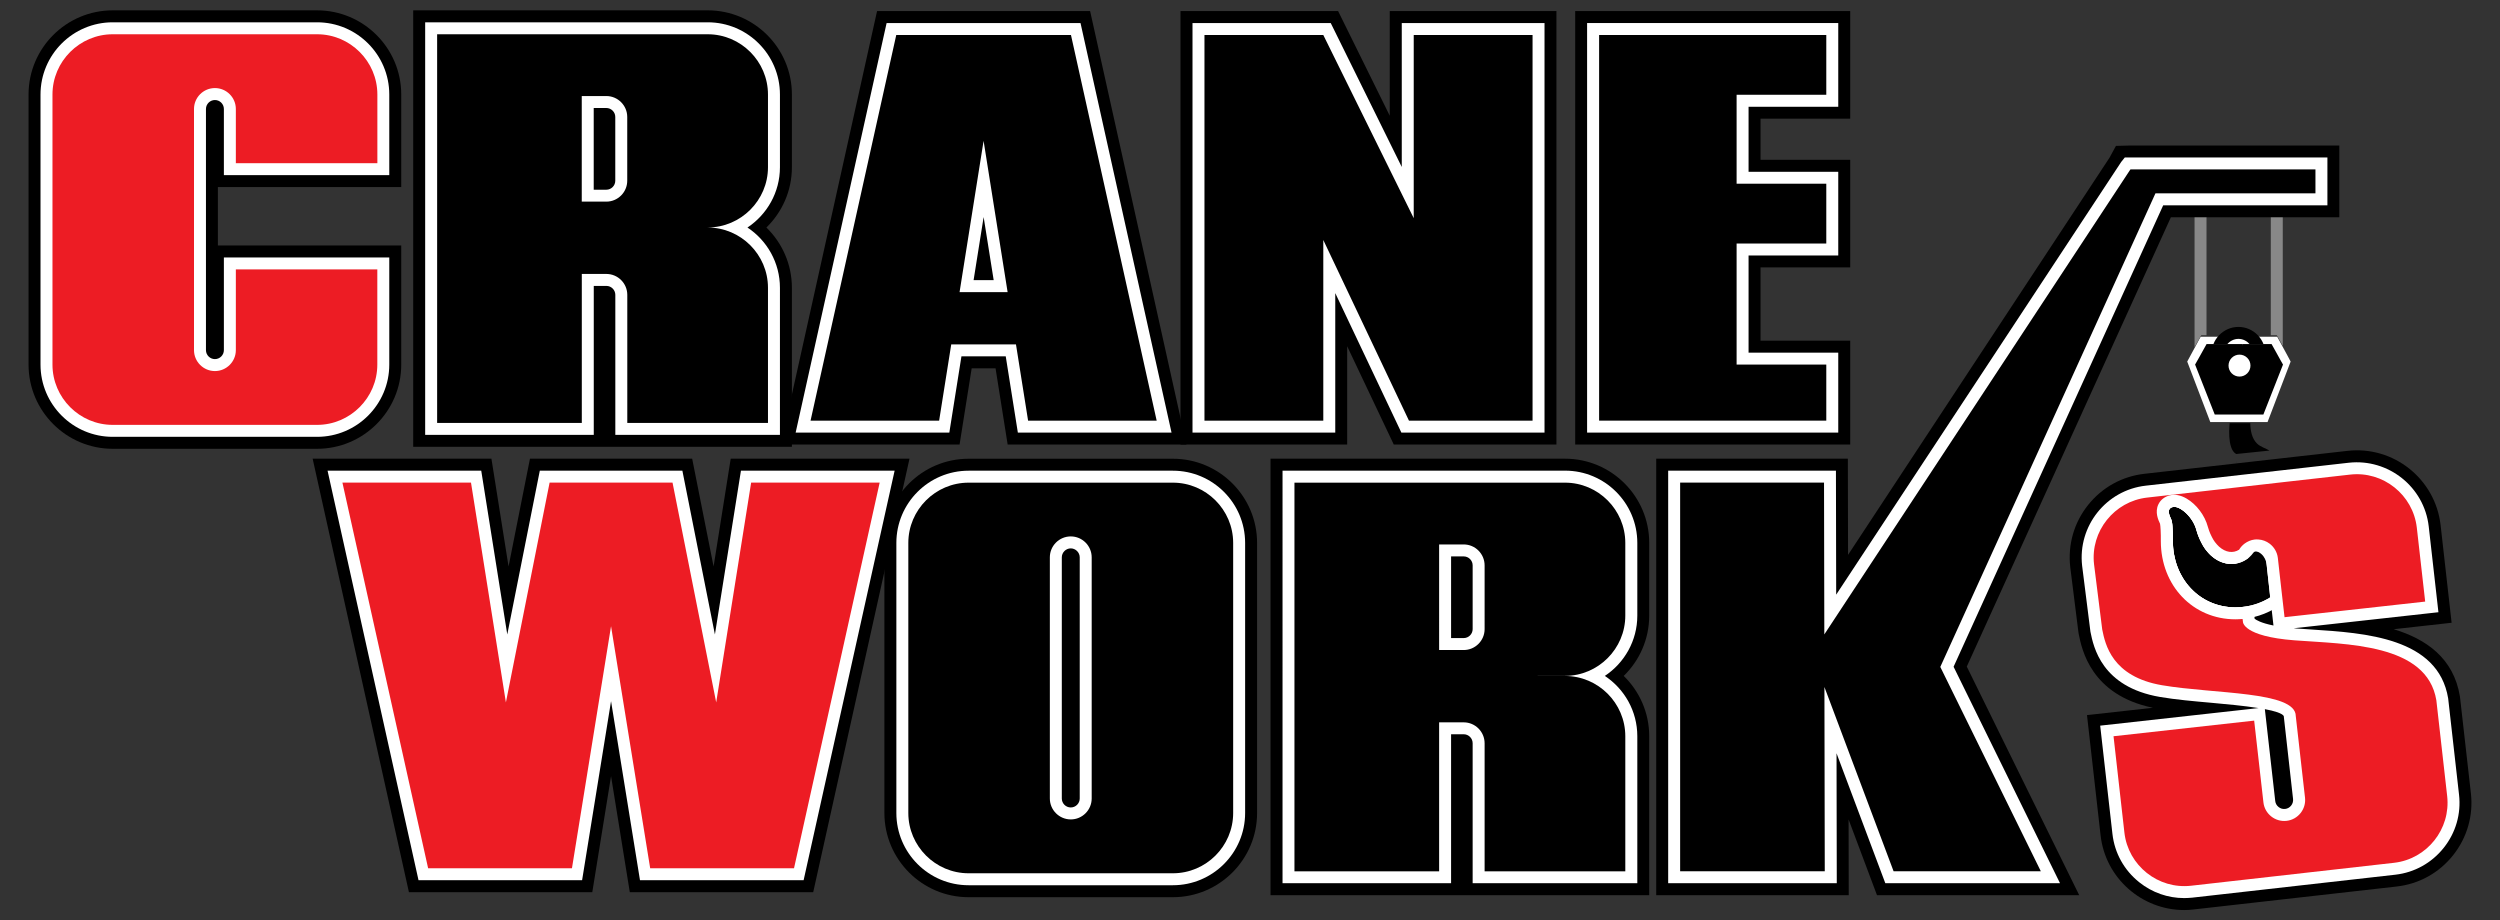 <?xml version="1.0" encoding="utf-8"?>
<!-- Generator: Adobe Illustrator 26.0.3, SVG Export Plug-In . SVG Version: 6.00 Build 0)  -->
<svg width="507.86" height="186.96" version="1.1" xmlns="http://www.w3.org/2000/svg" xmlns:xlink="http://www.w3.org/1999/xlink" x="0px" y="0px"
	 viewBox="0 0 507.86 186.96" style="enable-background:new 0 0 507.86 186.96;" xml:space="preserve">
<rect x="0" y="0" width="507.86" height="186.96" fill="#333333" stroke="none"/>
<style type="text/css">
	.st0{fill:#FFFFFF;}
	.st1{fill:#888888;}
	.st2{fill:#79797A;}
	.st3{fill:#ED1C24;}
</style>
<g id="HOOK_WHITE_OL">
</g>
<g id="HOOK">
</g>
<g id="HOOK_LOOP">
</g>
<g id="Layer_16_BLACK">
</g>
<g id="BLACK_BG_THICK">
</g>
<g id="Layer_16_OL">
</g>
<g id="WHITE_OIUTLINE">
</g>
<g id="S_WHITE_OUTER">
</g>
<g id="WHITE_2">
</g>
<g id="WHITE_1">
</g>
<g id="BLACK">
</g>
<g id="RED">
	<g>
		<g>
			<path class="st0" d="M464.78,72.41l-0.64-1.18l-1.54-2.83h-1.92H458h-0.63h-1.74c-0.04,0.2-0.07,0.39-0.13,0.57
				c0.06-0.18,0.06-0.38,0.09-0.57h-3.58h-0.34h-2.98h-1.64l-2.07,3.83l-0.1,0.19l-0.56,1.03l4.69,12.29h11.63l4.69-12.29
				L464.78,72.41z"/>
		</g>
		<polygon class="st1" points="447.18,68.09 448.24,68.09 448.24,35.86 445.81,35.86 445.81,70.54 446.66,69.02 		"/>
		<polygon class="st1" points="462.52,68.09 463.04,69.02 463.73,70.26 463.73,35.86 461.3,35.86 461.3,68.09 461.45,68.09 		"/>
		<path d="M454.27,94.78c0-0.08,0-0.16,0-0.25C454.27,94.62,454.27,94.7,454.27,94.78"/>
		<path d="M454.37,93.52c-0.03,0.16-0.06,0.33-0.07,0.5h0.02C454.34,93.86,454.34,93.68,454.37,93.52"/>
		<polygon class="st2" points="446.4,73.22 446.4,73.22 446.49,73.07 		"/>
		<path class="st2" d="M463.3,73.22l-0.54-0.98L463.3,73.22z"/>
		<g>
			<path d="M452.94,85.97c0,0-0.63,5.21,1.33,6.26l2.61-0.27l4.16-0.43c-0.7-0.43-1.81-0.73-2.52-1.41
				c-1.09-1.04-1.37-2.74-1.39-4.15H452.94c0,0.02,0,0.05,0,0.08"/>
			<path d="M463.3,73.22l-0.54-0.98l-1.3-2.34h-1.63h-2.28h-0.54h-1.48c-0.03,0.16-0.06,0.32-0.11,0.47
				c0.05-0.15,0.05-0.31,0.08-0.47h-3.04h-0.29h-2.53h-1.39l-1.76,3.16l-0.09,0.15l-0.48,0.85l3.99,10.15h9.88l3.99-10.15
				L463.3,73.22z M454.94,76.5c-1.23,0-2.23-1-2.23-2.23c0-1.23,1-2.23,2.23-2.23c1.23,0,2.23,1,2.23,2.23
				C457.17,75.5,456.17,76.5,454.94,76.5"/>
		</g>
		<path d="M452.46,69.91c0.56-0.64,1.36-1.07,2.27-1.07c0.92,0,1.71,0.43,2.27,1.07h0.54h2.28c-0.27-0.68-0.66-1.3-1.16-1.82
			c-1-1.03-2.39-1.68-3.93-1.68c-1.54,0-2.93,0.65-3.93,1.68c-0.5,0.52-0.9,1.14-1.16,1.82h2.53H452.46z"/>
		<path d="M463.44,119.61c-2.15,2.07-4.98,3.43-8.13,3.71c-0.4,0.03-0.79,0.06-1.19,0.06c-7.44,0-12.72-6.03-12.72-13.46
			c0,0,0.05-3.56-0.31-4.35c-0.36-0.79-1.08-2.22,0.29-2.58c1.36-0.36,4.09,1.94,4.81,4.67c0.18,0.68,0.51,1.61,1,2.54
			c0.22,0.45,0.49,0.9,0.8,1.33c0.19,0.26,0.38,0.49,0.58,0.71c0.09,0.11,0.18,0.2,0.28,0.3c0.05,0.06,0.11,0.12,0.17,0.17
			c0.07,0.07,0.14,0.13,0.21,0.19c1.55,1.38,3.38,1.88,5.08,1.57c0.77-0.14,1.52-0.44,2.2-0.94c1.3-0.94,2.09-2.36,2.25-3.94
			c0.86,0.05,1.66,0.36,2.32,0.86c0.22,0.17,0.42,0.35,0.61,0.57c0.1,0.11,0.19,0.22,0.27,0.33c0.17,0.23,0.31,0.47,0.43,0.73
			c0.11,0.27,0.21,0.54,0.27,0.83c0.03,0.14,0.05,0.29,0.07,0.44l0.34,2.96L463.44,119.61z"/>
		<g>
			<path d="M64.41,91.17H22.9c-9.43,0-17.1-7.67-17.1-17.1V19.2c0-9.43,7.67-17.1,17.1-17.1h41.51c9.43,0,17.1,7.67,17.1,17.1V38
				H44.26v11.87h37.25v24.2C81.51,83.5,73.84,91.17,64.41,91.17 M22.9,11.81c-4.07,0-7.39,3.31-7.39,7.38v54.87
				c0,4.07,3.31,7.39,7.39,7.39h41.51c4.07,0,7.38-3.31,7.38-7.39V59.59H52.77v11.54c0,5.02-4.09,9.11-9.11,9.11
				c-5.02,0-9.11-4.09-9.11-9.11V22.14c0-5.02,4.09-9.11,9.11-9.11c5.02,0,9.11,4.09,9.11,9.11v6.15h19.03V19.2
				c0-4.07-3.31-7.38-7.38-7.38H22.9z"/>
			<path d="M160.87,90.77H83.94V2.1h59.83c9.43,0,17.1,7.67,17.1,17.1v14.77c0,4.8-1.99,9.14-5.18,12.25
				c3.19,3.11,5.18,7.45,5.18,12.25V90.77z M132.28,81.05h18.87V58.47c0-4.07-3.31-7.39-7.38-7.39h-4.86v-9.72l4.86-0.01
				c4.07,0,7.38-3.31,7.38-7.38V19.2c0-4.07-3.31-7.39-7.38-7.39H93.66v69.24h19.67V50.79h9.85c5.02,0,9.11,4.09,9.11,9.11V81.05z
				 M123.17,45.82h-9.85V14.65h9.85c5.02,0,9.11,4.09,9.11,9.11v12.95C132.28,41.74,128.2,45.82,123.17,45.82"/>
			<path d="M335.03,181.85h-76.93V93.18h59.83c9.43,0,17.1,7.67,17.1,17.1v14.78c0,4.8-1.99,9.14-5.18,12.25
				c3.19,3.11,5.18,7.45,5.18,12.25V181.85z M306.45,172.13h18.87v-22.58c0-4.07-3.31-7.38-7.39-7.38H307.5v-9.72l10.43-0.01
				c4.07,0,7.39-3.31,7.39-7.38v-14.78c0-4.07-3.31-7.38-7.39-7.38h-50.11v69.24h19.67v-30.26h9.85c5.02,0,9.11,4.09,9.11,9.11
				V172.13z M297.34,136.91h-9.85v-31.17h9.85c5.02,0,9.11,4.09,9.11,9.11v12.95C306.45,132.82,302.36,136.91,297.34,136.91"/>
			<path d="M238.27,182.26h-41.51c-9.43,0-17.1-7.67-17.1-17.1v-54.87c0-9.43,7.67-17.1,17.1-17.1h41.51c9.43,0,17.1,7.67,17.1,17.1
				v54.87C255.37,174.58,247.7,182.26,238.27,182.26 M196.76,102.9c-4.07,0-7.38,3.31-7.38,7.38v54.87c0,4.07,3.31,7.39,7.38,7.39
				h41.51c4.07,0,7.38-3.31,7.38-7.39v-54.87c0-4.07-3.31-7.38-7.38-7.38H196.76z M217.52,171.32c-5.02,0-9.11-4.09-9.11-9.11
				v-48.99c0-5.02,4.09-9.11,9.11-9.11c5.02,0,9.11,4.09,9.11,9.11v48.99C226.63,167.24,222.54,171.32,217.52,171.32"/>
			<path d="M165.2,181.24h-37.26l-3.81-23.57l-3.81,23.57H83.07L63.51,93.18h36.32l3.48,21.9l4.35-21.9h32.95l4.35,21.9l3.48-21.9
				h36.32L165.2,181.24z M136.21,171.53h21.19l15.25-68.63h-15.91l-10.71,67.4l-13.39-67.4h-7.51L136.21,171.53z M90.87,171.53
				h21.19l11.09-68.63h-7.5l-13.39,67.4l-10.71-67.4H75.62L90.87,171.53z"/>
			<path d="M241.02,90.31H204.7l-2.46-15.49h-4.85l-2.46,15.49h-36.32l19.56-88.06h43.28L241.02,90.31z M212.99,80.59h15.91
				l-15.25-68.63h-27.69l-15.25,68.63h15.91l2.46-15.49h21.44L212.99,80.59z M210.39,64.19h-21.15l5.78-36.35h9.6L210.39,64.19z"/>
			<path d="M375.86,90.31h-55.87V2.25h55.87v21.86h-18.22v8.35h18.22v21.86h-18.22v14.88h18.22V90.31z M329.71,80.59h36.44v-1.67
				h-18.22V44.61h18.22v-2.43h-18.22V14.39h18.22v-2.43h-36.44V80.59z"/>
			<path d="M422.38,181.85H381.3l-5.77-15.38l0.03,15.38h-39.11V93.18h38.93l0.04,19.54l53.12-80.69l1.3-2.39l2.93-0.08h42.45v14.58
				H441l-41.46,91.27L422.38,181.85z M388.04,172.13h18.74l-17.98-36.57l37.36-82.23l-52.67,80.02L388.04,172.13z M346.17,172.13
				h19.66l-0.12-59.48v0l-0.02-9.76h-19.52V172.13z"/>
			<path d="M316.19,90.31h-33.05l-9.47-19.97v19.97h-33.86V2.25h32.02l10.49,21.26V2.25h33.86V90.31z M289.29,80.59h17.18V11.96
				h-14.42v53.17L265.8,11.96h-16.26v68.63h14.42V27.15L289.29,80.59z"/>
			<path d="M443.7,184.87c-8.58,0-16-6.46-16.98-15.18l-2.76-24.42l13.38-1.49c-12.59-2.61-14.44-11.88-15.06-14.98l-0.06-0.35
				l-1.66-13.23c-0.52-4.59,0.77-9.05,3.62-12.63c2.85-3.58,6.92-5.83,11.44-6.34l41.25-4.66c9.38-1.07,17.85,5.71,18.92,15.07
				l2.24,19.85l-11.77,1.31c6.6,2,12.18,5.86,13.46,13.67l2.23,19.69c0.51,4.52-0.78,8.99-3.63,12.57
				c-2.85,3.58-6.92,5.83-11.45,6.34l-41.24,4.66C444.98,184.83,444.34,184.87,443.7,184.87 M434.71,153.85l1.67,14.74
				c0.46,4.05,4.12,6.95,8.17,6.51l41.25-4.66c1.95-0.22,3.7-1.19,4.94-2.75c1.24-1.55,1.79-3.48,1.58-5.42l-2.2-19.46
				c-0.97-5.89-10.1-6.97-21.03-7.67c-1.16-0.07-2.27-0.15-3.33-0.23c-7.35-0.56-11.26-2.29-13.21-4.31
				c-10.61-0.78-18.42-9.42-18.42-20.69c0.01-0.91-0.02-1.75-0.05-2.24c-0.1-0.26-0.2-0.53-0.28-0.79
				c-0.75,0.45-1.43,1.04-1.99,1.75c-1.24,1.55-1.8,3.48-1.57,5.42l1.63,13c0.53,2.65,1.38,6.17,8.16,7.33
				c2.92,0.5,6.46,0.81,9.9,1.12c10.81,0.96,21.03,1.87,21.31,9.61l1.85,16.37c0.56,4.99-3.03,9.51-8.03,10.08
				c-2.43,0.28-4.8-0.41-6.7-1.93c-1.91-1.52-3.1-3.69-3.38-6.1l-1.33-11.78L434.71,153.85z M443.81,108.22
				c0.02,0.76,0.02,1.43,0.01,1.77c0,6.33,4.33,10.97,10.29,10.97c0.34,0,0.67-0.02,1.01-0.05l3.54-0.33l-0.58-5.11l-0.65,0.34
				c-3.09,1.92-6.97,1.47-9.88-1.14l-0.8-0.8c-0.25-0.28-0.49-0.57-0.71-0.87c-0.41-0.57-0.73-1.1-1.06-1.76
				c-0.59-1.12-0.95-2.21-1.14-2.91C443.83,108.29,443.82,108.25,443.81,108.22 M458.42,104.73c0.21,0,0.42,0.01,0.62,0.02
				c1.81,0.11,3.53,0.75,4.97,1.85c1.97,1.5,3.26,3.77,3.54,6.21l0.82,7.22l18.91-2.1l-1.15-10.17c-0.46-4.04-4.12-6.96-8.17-6.51
				l-25.32,2.86c0.23,0.56,0.42,1.13,0.58,1.71c0.01,0.05,0.07,0.24,0.17,0.5c1.24-0.84,2.63-1.36,4.07-1.53
				C457.8,104.74,458.12,104.73,458.42,104.73 M441.52,105.38L441.52,105.38L441.52,105.38z"/>
		</g>
		<path class="st0" d="M463.77,122.51c-2.32,1.78-5.12,2.94-8.19,3.22c-0.48,0.05-0.97,0.08-1.46,0.08
			c-8.64,0-15.15-6.83-15.15-15.89c0.02-1.47-0.06-3.1-0.16-3.52c-0.37-0.77-1.09-2.35-0.34-3.94c0.43-0.9,1.24-1.54,2.29-1.82
			c1.05-0.27,2.24-0.05,3.44,0.64c2.02,1.18,3.73,3.44,4.33,5.76c0.08,0.3,0.32,1.1,0.81,2.03c0.19,0.39,0.39,0.72,0.61,1.03
			c0.14,0.19,0.29,0.37,0.44,0.53l0.4,0.41c1.36,1.21,2.84,1.4,4.08,0.63c-0.46,0.77-0.69,1.68-0.58,2.63l0.02,0.17
			c-1.7,0.32-3.53-0.19-5.08-1.57c-0.07-0.06-0.14-0.12-0.21-0.19c-0.06-0.05-0.12-0.11-0.17-0.17c-0.1-0.1-0.19-0.2-0.28-0.3
			c-0.2-0.22-0.39-0.45-0.58-0.71c-0.31-0.43-0.58-0.88-0.8-1.33c-0.49-0.94-0.82-1.86-1-2.54c-0.72-2.73-3.45-5.03-4.82-4.67
			c-1.36,0.36-0.64,1.79-0.28,2.58c0.36,0.79,0.31,4.35,0.31,4.35c0,7.43,5.28,13.46,12.72,13.46c0.4,0,0.79-0.03,1.19-0.06
			c2.14-0.19,4.13-0.88,5.86-1.96l-0.7-6.6c0,0-0.16-2.42-2.5-2.89l0.23-1.4c0,0,1.41-0.55,2.42,0.47c1.02,1.01,1.56,2.1,1.64,3.04
			c0.05,0.64,0.4,4.03,0.61,6.13c0.2-0.15,0.39-0.32,0.57-0.5L463.77,122.51z"/>
		<path class="st0" d="M64.41,88.74H22.9c-8.09,0-14.67-6.58-14.67-14.67V19.2c0-8.09,6.58-14.67,14.67-14.67h41.51
			c8.09,0,14.67,6.58,14.67,14.67v16.38h-33.6V22.14c0-1.01-0.82-1.82-1.82-1.82c-1,0-1.82,0.82-1.82,1.82v48.99
			c0,1,0.82,1.82,1.82,1.82c1,0,1.82-0.82,1.82-1.82V52.3h33.6v21.77C79.08,82.16,72.5,88.74,64.41,88.74 M22.9,9.38
			c-5.41,0-9.81,4.4-9.81,9.81v54.87c0,5.41,4.4,9.82,9.81,9.82h41.51c5.41,0,9.81-4.4,9.81-9.82V57.16H50.34v13.97
			c0,3.68-3,6.68-6.68,6.68c-3.69,0-6.68-3-6.68-6.68V22.14c0-3.68,3-6.68,6.68-6.68c3.68,0,6.68,3,6.68,6.68v8.58h23.89V19.2
			c0-5.41-4.4-9.81-9.81-9.81H22.9z"/>
		<path class="st0" d="M158.44,88.34h-33.44V59.9c0-1-0.82-1.82-1.82-1.82h-2.56v30.26H86.37V4.53h57.4
			c8.09,0,14.67,6.58,14.67,14.67v14.77c0,5.11-2.63,9.62-6.6,12.25c3.98,2.63,6.6,7.14,6.6,12.25V88.34z M129.85,83.48h23.73V58.47
			c0-5.41-4.4-9.81-9.81-9.81h-2.43V43.8l2.43-0.01c5.41,0,9.81-4.4,9.81-9.81V19.2c0-5.41-4.4-9.81-9.81-9.81H91.23v74.09h24.53
			V53.22h7.42c3.68,0,6.68,3,6.68,6.68V83.48z M123.17,43.39h-7.42V17.08h7.42c3.68,0,6.68,3,6.68,6.68v12.95
			C129.85,40.4,126.86,43.39,123.17,43.39 M120.61,38.54h2.56c1,0,1.82-0.82,1.82-1.82V23.76c0-1-0.82-1.82-1.82-1.82h-2.56V38.54z"
			/>
		<path class="st0" d="M332.6,179.42h-33.44v-28.44c0-1-0.82-1.82-1.82-1.82h-2.56v30.26h-34.24V95.61h57.4
			c8.09,0,14.67,6.58,14.67,14.67v14.78c0,5.11-2.63,9.62-6.6,12.25c3.98,2.63,6.6,7.14,6.6,12.25V179.42z M304.02,174.56h23.73v-25
			c0-5.41-4.4-9.81-9.81-9.81h-8v-4.86l8-0.01c5.41,0,9.81-4.4,9.81-9.81v-14.78c0-5.41-4.4-9.81-9.81-9.81h-52.54v74.09h24.52
			v-30.26h7.42c3.68,0,6.68,3,6.68,6.68V174.56z M297.34,134.48h-7.42v-26.31h7.42c3.68,0,6.68,3,6.68,6.68v12.95
			C304.02,131.48,301.02,134.48,297.34,134.48 M294.78,129.62h2.56c1,0,1.82-0.82,1.82-1.82v-12.95c0-1-0.82-1.82-1.82-1.82h-2.56
			V129.62z"/>
		<path class="st0" d="M238.27,179.83h-41.51c-8.09,0-14.67-6.58-14.67-14.67v-54.87c0-8.09,6.58-14.67,14.67-14.67h41.51
			c8.09,0,14.67,6.58,14.67,14.67v54.87C252.94,173.24,246.36,179.83,238.27,179.83 M196.76,100.47c-5.41,0-9.81,4.4-9.81,9.82
			v54.87c0,5.41,4.4,9.82,9.81,9.82h41.51c5.41,0,9.81-4.4,9.81-9.82v-54.87c0-5.41-4.4-9.82-9.81-9.82H196.76z M217.52,168.89
			c-3.68,0-6.68-3-6.68-6.68v-48.99c0-3.68,3-6.68,6.68-6.68c3.68,0,6.68,3,6.68,6.68v48.99C224.2,165.9,221.2,168.89,217.52,168.89
			 M217.52,111.4c-0.99,0-1.82,0.83-1.82,1.82v48.99c0,1,0.82,1.82,1.82,1.82c1,0,1.82-0.82,1.82-1.82v-48.99
			C219.34,112.23,218.5,111.4,217.52,111.4"/>
		<path class="st0" d="M163.25,178.81h-33.24l-5.88-36.37l-5.88,36.37H85.02l-18.48-83.2h31.22l5.29,33.28l6.61-33.28h28.96
			l6.61,33.28l5.29-33.28h31.22L163.25,178.81z M134.15,173.95h25.2l16.32-73.49h-21.01l-8.9,56.02l-11.13-56.02h-20.98
			l-11.13,56.02l-8.9-56.02H72.59l16.33,73.49h25.2l10.01-61.97L134.15,173.95z"/>
		<path class="st0" d="M237.99,87.88h-31.22l-2.46-15.49h-9l-2.46,15.49h-31.22l18.48-83.2h39.39L237.99,87.88z M210.92,83.02h21.01
			L215.61,9.53h-31.59l-16.33,73.49h21.01l2.46-15.49h17.29L210.92,83.02z M207.54,61.77h-15.46l7.73-48.64L207.54,61.77z
			 M197.78,56.91h4.08l-2.04-12.82L197.78,56.91z"/>
		<path class="st0" d="M373.43,87.88h-51.02V4.68h51.02v17.01h-18.22v13.21h18.22v17h-18.22v19.74h18.22V87.88z M327.28,83.02h41.3
			v-6.53h-18.22V47.04h18.22v-7.29h-18.22V16.82h18.22V9.54h-41.3V83.02z"/>
		<path class="st0" d="M418.48,179.42h-35.49l-9.91-26.4l0.05,26.4h-34.25V95.61h34.08l0.05,25.19l57.9-87.9l0.73-0.91h41.16v9.72
			h-33.36l-42.58,93.74L418.48,179.42z M386.35,174.56h24.32l-19.2-39.04l0.48-1.05l44.35-97.64h-2.21l-63.33,96.21L386.35,174.56z
			 M343.74,174.56h24.52l-0.1-48.45h0l-0.05-25.64h-24.37V174.56z"/>
		<path class="st0" d="M443.7,182.44c-3.3,0-6.49-1.11-9.12-3.21c-3.07-2.45-5.01-5.93-5.45-9.82l-2.49-22l32.18-3.57
			c-3.04-0.48-6.8-0.82-9.56-1.07c-3.58-0.32-7.28-0.64-10.48-1.19c-11.87-2.03-13.5-10.18-14.12-13.25l-1.69-13.41
			c-0.91-8.07,4.89-15.35,12.93-16.26L477.15,94c8.02-0.88,15.32,4.9,16.23,12.94l1.97,17.43l-29.4,3.26
			c0.12,0.01,0.23,0.02,0.35,0.03c1.03,0.08,2.11,0.15,3.24,0.22c10.88,0.7,25.78,1.65,27.79,14l2.21,19.58
			c0.44,3.88-0.67,7.71-3.12,10.78c-2.45,3.07-5.94,5.01-9.82,5.45l-41.25,4.66C444.81,182.4,444.25,182.44,443.7,182.44
			 M432.02,151.7l1.94,17.16c0.29,2.59,1.59,4.92,3.64,6.56c2.06,1.64,4.62,2.39,7.21,2.09l41.25-4.66
			c2.59-0.29,4.92-1.58,6.56-3.64c1.64-2.06,2.38-4.62,2.09-7.21l-2.2-19.46c-1.27-7.77-11.3-9.05-23.29-9.82
			c-1.14-0.07-2.25-0.15-3.3-0.23c-7.94-0.61-11.04-2.51-12.15-4.26c-9.85-0.18-17.24-7.99-17.24-18.31
			c0.02-1.24-0.04-2.34-0.08-2.81c-0.33-0.72-0.82-2.01-0.73-3.52c-5,0.95-8.5,5.61-7.92,10.75l1.65,13.21
			c0.53,2.6,1.56,7.78,10.14,9.24c3.01,0.51,6.61,0.83,10.09,1.14c10.16,0.9,18.94,1.68,19.1,7.35l1.86,16.47
			c0.41,3.66-2.23,6.97-5.89,7.39c-1.78,0.22-3.51-0.3-4.91-1.42c-1.4-1.12-2.28-2.7-2.48-4.47l-1.6-14.19L432.02,151.7z
			 M460.09,144.06l2.11,18.66c0.05,0.48,0.29,0.91,0.68,1.22c0.38,0.31,0.85,0.45,1.34,0.39c0.48-0.05,0.91-0.3,1.21-0.68
			c0.31-0.38,0.44-0.86,0.39-1.34l-1.89-16.86C463.56,144.89,462.07,144.43,460.09,144.06 M458.01,125.69
			c0.31,0.25,1.28,0.87,3.83,1.38l-1.52-13.45c-0.05-0.49-0.31-0.93-0.71-1.23c-0.29-0.22-0.63-0.35-0.99-0.37
			c-0.1-0.01-0.22-0.01-0.33,0c-0.27,0.03-0.56,0.15-0.84,0.36c-0.2,0.15-0.37,0.33-0.49,0.54l-0.3,0.51l-0.51,0.31
			c-2.17,1.35-4.85,1.02-6.98-0.88l-0.5-0.5c-0.29-0.32-0.49-0.55-0.67-0.8c-0.31-0.44-0.57-0.87-0.83-1.4
			c-0.54-1.02-0.84-1.99-0.97-2.47c-0.45-1.72-1.74-3.44-3.21-4.3c-0.62-0.36-1.18-0.49-1.61-0.39c-0.35,0.09-0.59,0.26-0.7,0.51
			c-0.24,0.5,0.02,1.19,0.34,1.86l0.16,0.45c0.27,1.09,0.24,4.02,0.24,4.14c0,7.64,5.47,13.43,12.72,13.43
			c0.41,0,0.83-0.02,1.23-0.06l2.37-0.22L458.01,125.69z M458.41,107.16c0.17,0,0.33,0.01,0.49,0.02c1.33,0.08,2.59,0.55,3.64,1.35
			c1.47,1.12,2.39,2.74,2.6,4.55l1.09,9.62l23.74-2.64l-1.42-12.59c-0.61-5.37-5.49-9.26-10.85-8.65l-28.99,3.28
			c1.01,1.29,1.77,2.78,2.17,4.33c0.06,0.21,0.24,0.82,0.6,1.51c0.16,0.31,0.29,0.53,0.44,0.75c0.08,0.11,0.18,0.23,0.29,0.34
			l0.31,0.31c0.33,0.3,0.58,0.38,0.76,0.38h0c0.37-0.47,0.8-0.89,1.29-1.25c0.96-0.7,2.05-1.14,3.18-1.27
			C457.98,107.17,458.2,107.16,458.41,107.16"/>
		<path class="st0" d="M313.76,87.88h-29.08l-13.43-28.34v28.34h-29V4.68h28.08l14.43,29.24V4.68h29V87.88z M287.76,83.02h21.15
			V9.54h-19.28v45.19L267.31,9.54h-20.2v73.49h19.28V37.95L287.76,83.02z"/>
		<g>
			<path class="st0" d="M441.67,102.96c1.43,0,3.84,2.17,4.51,4.7c0.18,0.69,0.51,1.61,1,2.54c0.22,0.46,0.49,0.9,0.8,1.34
				c0.18,0.25,0.38,0.49,0.58,0.71c0.09,0.1,0.18,0.2,0.28,0.3c0.06,0.06,0.11,0.12,0.17,0.17c0.07,0.07,0.14,0.13,0.21,0.19
				c1.25,1.12,2.69,1.66,4.09,1.66c0.33,0,0.66-0.03,0.99-0.09c0.77-0.14,1.52-0.44,2.2-0.93c1.31-0.95,2.09-2.36,2.26-3.94
				c0.86,0.05,1.66,0.36,2.32,0.86c0.89,0.68,1.52,1.7,1.66,2.89l0.33,2.96l0.37,3.3c-2.15,2.07-4.99,3.43-8.14,3.71
				c-0.39,0.03-0.79,0.06-1.19,0.06c-7.43,0-12.71-6.03-12.71-13.46c0,0,0.04-3.55-0.31-4.34c-0.36-0.79-1.08-2.23,0.29-2.58
				C441.46,102.97,441.57,102.96,441.67,102.96 M441.67,102.35L441.67,102.35c-0.16,0-0.31,0.02-0.46,0.06
				c-0.66,0.17-0.97,0.55-1.1,0.84c-0.39,0.82,0.07,1.82,0.38,2.49c0.23,0.5,0.32,2.53,0.3,4.18c0,8.03,5.73,14.08,13.32,14.08
				c0.42,0,0.83-0.03,1.24-0.06c3.18-0.28,6.2-1.66,8.5-3.88l0.22-0.21l-0.03-0.3l-0.37-3.3l-0.33-2.96
				c-0.15-1.32-0.82-2.49-1.89-3.31c-0.77-0.59-1.69-0.93-2.65-0.98l-0.58-0.04l-0.06,0.58c-0.15,1.43-0.86,2.68-2.01,3.51
				c-0.57,0.41-1.23,0.69-1.96,0.83c-0.29,0.05-0.58,0.08-0.87,0.08c-1.31,0-2.58-0.52-3.69-1.51l-0.19-0.17l-0.16-0.16
				c-0.09-0.09-0.17-0.18-0.26-0.28c-0.19-0.21-0.37-0.43-0.54-0.67c-0.28-0.39-0.53-0.81-0.75-1.25c-0.41-0.79-0.76-1.67-0.96-2.43
				C446.02,104.65,443.37,102.35,441.67,102.35z"/>
			<path class="st0" d="M443.7,181.22c-6.75,0-12.59-5.08-13.36-11.95l-2.35-20.79l30.99-3.44l2.01,17.81
				c0.09,0.8,0.49,1.53,1.13,2.03c0.63,0.51,1.44,0.75,2.23,0.65c1.67-0.19,2.87-1.69,2.68-3.36l-1.87-16.59
				c-0.01-2.61-9.12-3.42-15.78-4.02c-3.55-0.32-7.23-0.64-10.38-1.18c-11.05-1.89-12.51-9.18-13.13-12.3l-1.67-13.32
				c-0.4-3.58,0.61-7.09,2.86-9.91c2.24-2.82,5.44-4.59,9-5l41.25-4.66c7.4-0.82,14.05,4.49,14.89,11.86l1.83,16.22l-30.98,3.44
				l-1.5-13.24c-0.09-0.82-0.51-1.55-1.18-2.06c-0.48-0.37-1.05-0.58-1.65-0.62c-0.18-0.01-0.35-0.02-0.53,0
				c-0.5,0.06-0.98,0.25-1.43,0.58c-0.33,0.25-0.61,0.55-0.82,0.9l-0.15,0.26l-0.25,0.16c-1.73,1.08-3.79,0.79-5.53-0.76l-0.46-0.46
				c-0.22-0.24-0.39-0.45-0.55-0.67c-0.27-0.38-0.5-0.75-0.72-1.21c-0.5-0.95-0.77-1.82-0.89-2.25c-0.53-2-2.04-4.02-3.77-5.03
				c-0.91-0.53-1.78-0.7-2.52-0.51c-0.7,0.18-1.22,0.59-1.49,1.17c-0.46,0.96-0.11,1.96,0.34,2.9c0.25,0.91,0.29,2.94,0.28,4.05
				c0,8.35,5.99,14.66,13.93,14.66c0.45,0,0.9-0.03,1.34-0.07l1.19-0.11l0.2,1.78c0,0,0.92,2.02,9.36,2.67
				c1.03,0.08,2.12,0.15,3.25,0.22c10.47,0.67,24.81,1.59,26.67,12.99l2.21,19.52v0c0.4,3.56-0.61,7.07-2.86,9.89
				c-2.25,2.82-5.44,4.59-9,4.99l-41.24,4.66C444.71,181.19,444.21,181.22,443.7,181.22 M430.68,150.63l2.08,18.37
				c0.33,2.92,1.78,5.54,4.1,7.38c2.31,1.84,5.2,2.68,8.1,2.34l41.25-4.66c2.91-0.33,5.53-1.78,7.38-4.09
				c1.84-2.31,2.67-5.19,2.34-8.1v0l-2.2-19.46c-1.54-9.43-14.23-10.24-24.42-10.9c-1.14-0.07-2.24-0.14-3.28-0.22
				c-8.87-0.68-11-2.94-11.47-4.27c-9.5,0.31-16.8-7.19-16.8-17.1c0.02-1.39-0.05-2.71-0.11-3.14c-0.39-0.84-1.17-2.68-0.37-4.61
				l-0.96,0.11c-2.91,0.33-5.53,1.78-7.38,4.09c-1.84,2.31-2.67,5.19-2.34,8.1l1.66,13.22c0.56,2.76,1.74,8.68,11.15,10.29
				c3.06,0.52,6.68,0.84,10.19,1.16c9.65,0.86,17.99,1.6,17.99,6.3l1.87,16.46c0.34,2.99-1.82,5.71-4.82,6.04
				c-1.46,0.16-2.88-0.25-4.02-1.16c-1.14-0.91-1.86-2.21-2.03-3.66l-1.74-15.4L430.68,150.63z M458.41,108.37
				c0.14,0,0.28,0,0.42,0.01c1.09,0.07,2.12,0.45,2.98,1.11c1.2,0.91,1.96,2.24,2.13,3.72l1.22,10.83l26.16-2.9l-1.56-13.81
				c-0.68-6.04-6.16-10.4-12.2-9.72l-31.43,3.55c1.69,1.42,3.03,3.47,3.57,5.57c0.09,0.33,0.3,1,0.71,1.77
				c0.18,0.36,0.34,0.63,0.53,0.89c0.11,0.15,0.23,0.29,0.36,0.44l0.36,0.36c0.55,0.49,1.43,1,2.36,0.57
				c0.34-0.5,0.77-0.95,1.28-1.32c0.79-0.58,1.67-0.93,2.6-1.04C458.07,108.38,458.24,108.37,458.41,108.37"/>
		</g>
		<path class="st0" d="M47.91,71.13c0,2.34-1.91,4.25-4.25,4.25c-2.34,0-4.25-1.91-4.25-4.25V22.14c0-2.34,1.91-4.25,4.25-4.25
			c2.34,0,4.25,1.91,4.25,4.25v11.01h28.75V19.2c0-6.73-5.51-12.24-12.24-12.24H22.9c-6.73,0-12.24,5.51-12.24,12.24v54.87
			c0,6.73,5.51,12.24,12.24,12.24h41.51c6.73,0,12.24-5.51,12.24-12.24V54.73H47.91V71.13z"/>
		<path class="st0" d="M143.77,46.21c6.73,0,12.24-5.51,12.24-12.24V19.2c0-6.73-5.51-12.24-12.24-12.24h-25.74h-15.77H88.8v78.95
			h13.46h15.77h0.16V55.65h4.99c2.34,0,4.25,1.91,4.25,4.25v26.01h1.76h14.58h12.24V73.66v-8.5v-6.7c0-6.73-5.51-12.24-12.24-12.24
			V46.21z M127.42,36.71c0,2.34-1.91,4.25-4.25,4.25h-4.99V19.51h4.99c2.34,0,4.25,1.91,4.25,4.25V36.71z"/>
		<path class="st0" d="M317.93,137.3c6.73,0,12.24-5.51,12.24-12.24v-14.77c0-6.73-5.51-12.24-12.24-12.24h-25.74h-15.77h-13.46
			v78.95h13.46h15.77h0.16v-30.26h4.99c2.34,0,4.25,1.91,4.25,4.25v26.01h1.76h14.58h12.24v-12.24v-8.5v-6.7
			c0-6.73-5.51-12.24-12.24-12.24h-5.57v-0.01H317.93z M301.59,127.8c0,2.34-1.91,4.25-4.25,4.25h-4.99V110.6h4.99
			c2.34,0,4.25,1.91,4.25,4.25V127.8z"/>
		<path class="st0" d="M238.27,177.4h-41.51c-6.73,0-12.24-5.51-12.24-12.24v-54.87c0-6.73,5.51-12.24,12.24-12.24h41.51
			c6.73,0,12.24,5.51,12.24,12.24v54.87C250.51,171.89,245,177.4,238.27,177.4 M221.77,162.21v-48.99c0-2.34-1.91-4.25-4.25-4.25
			c-2.34,0-4.25,1.91-4.25,4.25v48.99c0,2.34,1.91,4.25,4.25,4.25C219.85,166.47,221.77,164.55,221.77,162.21"/>
		<polygon class="st0" points="152.59,98.04 145.49,142.69 136.62,98.04 128.85,98.04 119.42,98.04 111.65,98.04 102.77,142.69 
			95.68,98.04 69.56,98.04 86.97,176.38 96.08,176.38 108.13,176.38 116.19,176.38 124.13,127.21 132.08,176.38 140.14,176.38 
			152.19,176.38 161.3,176.38 178.7,98.04 		"/>
		<path class="st0" d="M208.85,85.45h26.12L217.56,7.11h-14.33h-6.83h-14.33l-17.41,78.34h26.12l2.46-15.49h13.15L208.85,85.45z
			 M194.93,59.34l4.88-30.73l4.88,30.73H194.93z"/>
		<polygon class="st0" points="371,19.25 371,7.11 352.78,7.11 343.07,7.11 324.85,7.11 324.85,85.45 343.07,85.45 352.78,85.45 
			371,85.45 371,74.06 352.78,74.06 352.78,49.47 371,49.47 371,37.32 352.78,37.32 352.78,19.25 		"/>
		<path class="st0" d="M432.71,34.52c-20.71,31.45-41.41,62.91-62.12,94.36l-0.06-30.84h-15.77h-13.46v78.95h13.46h15.77h0.16
			l-0.08-37.43l14.05,37.43h16.87h13.04l-20.41-41.51l43.71-96.21h32.5v-4.86h-37.59C432.75,34.45,432.73,34.49,432.71,34.52"/>
		<polygon class="st0" points="244.68,85.45 244.68,7.11 268.82,7.11 287.19,44.32 287.19,7.11 311.33,7.11 311.33,85.45 
			286.22,85.45 268.82,48.75 268.82,85.45 		"/>
		<path class="st0" d="M497.13,161.73l-2.2-19.46c-1.89-11.59-18.29-11.39-28.81-12.19c-10.53-0.81-10.48-3.75-10.48-3.75
			l-0.07-0.59c-0.48,0.04-0.97,0.07-1.46,0.07c-8.63,0-15.15-6.83-15.15-15.89c0.02-1.47-0.06-3.1-0.16-3.52
			c-0.36-0.77-1.09-2.35-0.34-3.94c0.43-0.9,1.24-1.55,2.29-1.82c1.06-0.28,2.24-0.06,3.44,0.64c2.02,1.18,3.72,3.44,4.33,5.76
			c0.08,0.3,0.32,1.1,0.8,2.03c0.2,0.4,0.39,0.72,0.62,1.03c0.14,0.19,0.29,0.36,0.44,0.53l0.4,0.41c1.35,1.21,2.84,1.4,4.08,0.63
			c0.29-0.49,0.68-0.92,1.14-1.26c0.58-0.42,1.26-0.72,2.02-0.81c0.25-0.03,0.49-0.02,0.73-0.01c0.86,0.05,1.66,0.36,2.32,0.86
			c0.89,0.68,1.52,1.7,1.66,2.89l0.33,2.96l0.37,3.3l0.33,2.9l0.33,2.88l28.57-3.17l-1.7-15.01c-0.76-6.69-6.85-11.55-13.54-10.79
			l-13.66,1.54l-3.5,0.4l-3.8,0.43l-2.38,0.27l-2.71,0.31l-2.57,0.29l-12.62,1.43c-6.69,0.76-11.55,6.85-10.79,13.54l1.66,13.24
			c0.61,3.04,1.98,9.6,12.15,11.34c10.61,1.81,27.17,1.18,27.17,6.26l1.88,16.59c0.26,2.32-1.42,4.44-3.75,4.7
			c-2.32,0.26-4.44-1.42-4.7-3.75l-1.88-16.61l-28.57,3.17l2.21,19.58c0.76,6.69,6.85,11.55,13.54,10.79l41.25-4.66
			C493.03,174.51,497.88,168.42,497.13,161.73"/>
		<path class="st0" d="M47.91,71.13c0,2.34-1.91,4.25-4.25,4.25c-2.34,0-4.25-1.91-4.25-4.25V22.14c0-2.34,1.91-4.25,4.25-4.25
			c2.34,0,4.25,1.91,4.25,4.25v11.01h28.75V19.2c0-6.73-5.51-12.24-12.24-12.24H22.9c-6.73,0-12.24,5.51-12.24,12.24v54.87
			c0,6.73,5.51,12.24,12.24,12.24h41.51c6.73,0,12.24-5.51,12.24-12.24V54.73H47.91V71.13z"/>
		<path class="st0" d="M143.77,46.21c6.73,0,12.24-5.51,12.24-12.24V19.2c0-6.73-5.51-12.24-12.24-12.24h-25.74h-15.77H88.8v78.95
			h13.46h15.77h0.16V55.65h4.99c2.34,0,4.25,1.91,4.25,4.25v26.01h1.76h14.58h12.24V73.66v-8.5v-6.7c0-6.73-5.51-12.24-12.24-12.24
			V46.21z M127.42,36.71c0,2.34-1.91,4.25-4.25,4.25h-4.99V19.51h4.99c2.34,0,4.25,1.91,4.25,4.25V36.71z"/>
		<path class="st0" d="M317.93,137.3c6.73,0,12.24-5.51,12.24-12.24v-14.77c0-6.73-5.51-12.24-12.24-12.24h-25.74h-15.77h-13.46
			v78.95h13.46h15.77h0.16v-30.26h4.99c2.34,0,4.25,1.91,4.25,4.25v26.01h1.76h14.58h12.24v-12.24v-8.5v-6.7
			c0-6.73-5.51-12.24-12.24-12.24h-5.57v-0.01H317.93z M301.59,127.8c0,2.34-1.91,4.25-4.25,4.25h-4.99V110.6h4.99
			c2.34,0,4.25,1.91,4.25,4.25V127.8z"/>
		<path class="st0" d="M238.27,177.4h-41.51c-6.73,0-12.24-5.51-12.24-12.24v-54.87c0-6.73,5.51-12.24,12.24-12.24h41.51
			c6.73,0,12.24,5.51,12.24,12.24v54.87C250.51,171.89,245,177.4,238.27,177.4 M221.77,162.21v-48.99c0-2.34-1.91-4.25-4.25-4.25
			c-2.34,0-4.25,1.91-4.25,4.25v48.99c0,2.34,1.91,4.25,4.25,4.25C219.85,166.47,221.77,164.55,221.77,162.21"/>
		<polygon class="st0" points="152.59,98.04 145.49,142.69 136.62,98.04 128.85,98.04 119.42,98.04 111.65,98.04 102.77,142.69 
			95.68,98.04 69.56,98.04 86.97,176.38 96.08,176.38 108.13,176.38 116.19,176.38 124.13,127.21 132.08,176.38 140.14,176.38 
			152.19,176.38 161.3,176.38 178.7,98.04 		"/>
		<path class="st0" d="M208.85,85.45h26.12L217.56,7.11h-14.33h-6.83h-14.33l-17.41,78.34h26.12l2.46-15.49h13.15L208.85,85.45z
			 M194.93,59.34l4.88-30.73l4.88,30.73H194.93z"/>
		<polygon class="st0" points="371,19.25 371,7.11 352.78,7.11 343.07,7.11 324.85,7.11 324.85,85.45 343.07,85.45 352.78,85.45 
			371,85.45 371,74.06 352.78,74.06 352.78,49.47 371,49.47 371,37.32 352.78,37.32 352.78,19.25 		"/>
		<polygon class="st0" points="432.71,34.52 370.6,128.88 370.54,98.04 354.77,98.04 341.31,98.04 341.31,176.99 354.77,176.99 
			370.54,176.99 370.69,176.99 370.62,139.56 384.67,176.99 401.54,176.99 414.58,176.99 394.16,135.48 437.87,39.27 470.37,39.27 
			470.37,34.41 432.8,34.41 		"/>
		<path class="st0" d="M497.13,161.73l-2.2-19.46c-1.89-11.59-18.29-11.39-28.81-12.19c-10.53-0.81-10.48-3.75-10.48-3.75
			l-0.07-0.59c-0.48,0.04-0.97,0.07-1.46,0.07c-8.63,0-15.15-6.83-15.15-15.89c0.02-1.47-0.06-3.1-0.16-3.52
			c-0.36-0.77-1.09-2.35-0.34-3.94c0.43-0.9,1.24-1.55,2.29-1.82c1.06-0.28,2.24-0.06,3.44,0.64c2.02,1.18,3.72,3.44,4.33,5.76
			c0.08,0.3,0.32,1.1,0.8,2.03c0.2,0.4,0.39,0.72,0.62,1.03c0.14,0.19,0.29,0.36,0.44,0.53l0.4,0.41c1.35,1.21,2.84,1.4,4.08,0.63
			c0.29-0.49,0.68-0.92,1.14-1.26c0.58-0.42,1.26-0.72,2.02-0.81c0.25-0.03,0.49-0.02,0.73-0.01c0.86,0.05,1.66,0.36,2.32,0.86
			c0.89,0.68,1.52,1.7,1.66,2.89l0.33,2.96l0.37,3.3l0.33,2.9l0.33,2.88l28.57-3.17l-1.7-15.01c-0.76-6.69-6.85-11.55-13.54-10.79
			l-13.66,1.54l-3.5,0.4l-3.8,0.43l-2.38,0.27l-2.71,0.31l-2.57,0.29l-12.62,1.43c-6.69,0.76-11.55,6.85-10.79,13.54l1.66,13.24
			c0.61,3.04,1.98,9.6,12.15,11.34c10.61,1.81,27.17,1.18,27.17,6.26l1.88,16.59c0.26,2.32-1.42,4.44-3.75,4.7
			c-2.32,0.26-4.44-1.42-4.7-3.75l-1.88-16.61l-28.57,3.17l2.21,19.58c0.76,6.69,6.85,11.55,13.54,10.79l41.25-4.66
			C493.03,174.51,497.88,168.42,497.13,161.73"/>
		<polygon class="st0" points="244.68,85.45 244.68,7.11 268.82,7.11 287.19,44.32 287.19,7.11 311.33,7.11 311.33,85.45 
			286.22,85.45 268.82,48.75 268.82,85.45 		"/>
		<path d="M143.77,46.21c6.73,0,12.24-5.51,12.24-12.24V19.2c0-6.73-5.51-12.24-12.24-12.24h-25.74h-15.77H88.8v78.95h13.46h15.77
			h0.16V55.65h4.99c2.34,0,4.25,1.91,4.25,4.25v26.01h1.76h14.58h12.24V73.66v-8.5v-6.7c0-6.73-5.51-12.24-12.24-12.24V46.21z
			 M127.42,36.71c0,2.34-1.91,4.25-4.25,4.25h-4.99V19.51h4.99c2.34,0,4.25,1.91,4.25,4.25V36.71z"/>
		<path d="M317.93,137.3c6.73,0,12.24-5.51,12.24-12.24v-14.77c0-6.73-5.51-12.24-12.24-12.24h-25.74h-15.77h-13.46v78.95h13.46
			h15.77h0.16v-30.26h4.99c2.34,0,4.25,1.91,4.25,4.25v26.01h1.76h14.58h12.24v-12.24v-8.5v-6.7c0-6.73-5.51-12.24-12.24-12.24
			h-5.57v-0.01H317.93z M301.59,127.8c0,2.34-1.91,4.25-4.25,4.25h-4.99V110.6h4.99c2.34,0,4.25,1.91,4.25,4.25V127.8z"/>
		<path d="M238.27,177.4h-41.51c-6.73,0-12.24-5.51-12.24-12.24v-54.87c0-6.73,5.51-12.24,12.24-12.24h41.51
			c6.73,0,12.24,5.51,12.24,12.24v54.87C250.51,171.89,245,177.4,238.27,177.4 M221.77,162.21v-48.99c0-2.34-1.91-4.25-4.25-4.25
			c-2.34,0-4.25,1.91-4.25,4.25v48.99c0,2.34,1.91,4.25,4.25,4.25C219.85,166.47,221.77,164.55,221.77,162.21"/>
		<path d="M208.85,85.45h26.12L217.56,7.11h-14.33h-6.83h-14.33l-17.41,78.34h26.12l2.46-15.49h13.15L208.85,85.45z M194.93,59.34
			l4.88-30.73l4.88,30.73H194.93z"/>
		<polygon points="371,19.25 371,7.11 352.78,7.11 343.07,7.11 324.85,7.11 324.85,85.45 343.07,85.45 352.78,85.45 371,85.45 
			371,74.06 352.78,74.06 352.78,49.47 371,49.47 371,37.32 352.78,37.32 352.78,19.25 		"/>
		<polygon points="432.71,34.52 370.6,128.88 370.54,98.04 354.77,98.04 341.31,98.04 341.31,176.99 354.77,176.99 370.54,176.99 
			370.69,176.99 370.62,139.56 384.67,176.99 401.54,176.99 414.58,176.99 394.16,135.48 437.87,39.27 470.37,39.27 470.37,34.41 
			432.8,34.41 		"/>
		<polygon points="244.68,85.45 244.68,7.11 268.82,7.11 287.19,44.32 287.19,7.11 311.33,7.11 311.33,85.45 286.22,85.45 
			268.82,48.75 268.82,85.45 		"/>
		<path class="st3" d="M47.91,71.13c0,2.34-1.91,4.25-4.25,4.25c-2.34,0-4.25-1.91-4.25-4.25V22.14c0-2.34,1.91-4.25,4.25-4.25
			c2.34,0,4.25,1.91,4.25,4.25v11.01h28.75V19.2c0-6.73-5.51-12.24-12.24-12.24H22.9c-6.73,0-12.24,5.51-12.24,12.24v54.87
			c0,6.73,5.51,12.24,12.24,12.24h41.51c6.73,0,12.24-5.51,12.24-12.24V54.73H47.91V71.13z"/>
		<polygon class="st3" points="152.59,98.04 145.49,142.69 136.62,98.04 128.85,98.04 119.42,98.04 111.65,98.04 102.77,142.69 
			95.68,98.04 69.56,98.04 86.97,176.38 96.08,176.38 108.13,176.38 116.19,176.38 124.13,127.21 132.08,176.38 140.14,176.38 
			152.19,176.38 161.3,176.38 178.7,98.04 		"/>
		<path class="st3" d="M497.13,161.73l-2.2-19.46c-1.89-11.59-18.29-11.39-28.81-12.19c-10.53-0.81-10.48-3.75-10.48-3.75
			l-0.07-0.59c-0.48,0.04-0.97,0.07-1.46,0.07c-8.63,0-15.15-6.83-15.15-15.89c0.02-1.47-0.06-3.1-0.16-3.52
			c-0.36-0.77-1.09-2.35-0.34-3.94c0.43-0.9,1.24-1.55,2.29-1.82c1.06-0.28,2.24-0.06,3.44,0.64c2.02,1.18,3.72,3.44,4.33,5.76
			c0.08,0.3,0.32,1.1,0.8,2.03c0.2,0.4,0.39,0.72,0.62,1.03c0.14,0.19,0.29,0.36,0.44,0.53l0.4,0.41c1.35,1.21,2.84,1.4,4.08,0.63
			c0.29-0.49,0.68-0.92,1.14-1.26c0.58-0.42,1.26-0.72,2.02-0.81c0.25-0.03,0.49-0.02,0.73-0.01c0.86,0.05,1.66,0.36,2.32,0.86
			c0.89,0.68,1.52,1.7,1.66,2.89l0.33,2.96l0.37,3.3l0.33,2.9l0.33,2.88l28.57-3.17l-1.7-15.01c-0.76-6.69-6.85-11.55-13.54-10.79
			l-13.66,1.54l-3.5,0.4l-3.8,0.43l-2.38,0.27l-2.71,0.31l-2.57,0.29l-12.62,1.43c-6.69,0.76-11.55,6.85-10.79,13.54l1.66,13.24
			c0.61,3.04,1.98,9.6,12.15,11.34c10.61,1.81,27.17,1.18,27.17,6.26l1.88,16.59c0.26,2.32-1.42,4.44-3.75,4.7
			c-2.32,0.26-4.44-1.42-4.7-3.75l-1.88-16.61l-28.57,3.17l2.21,19.58c0.76,6.69,6.85,11.55,13.54,10.79l41.25-4.66
			C493.03,174.51,497.88,168.42,497.13,161.73"/>
	</g>
</g>
</svg>
